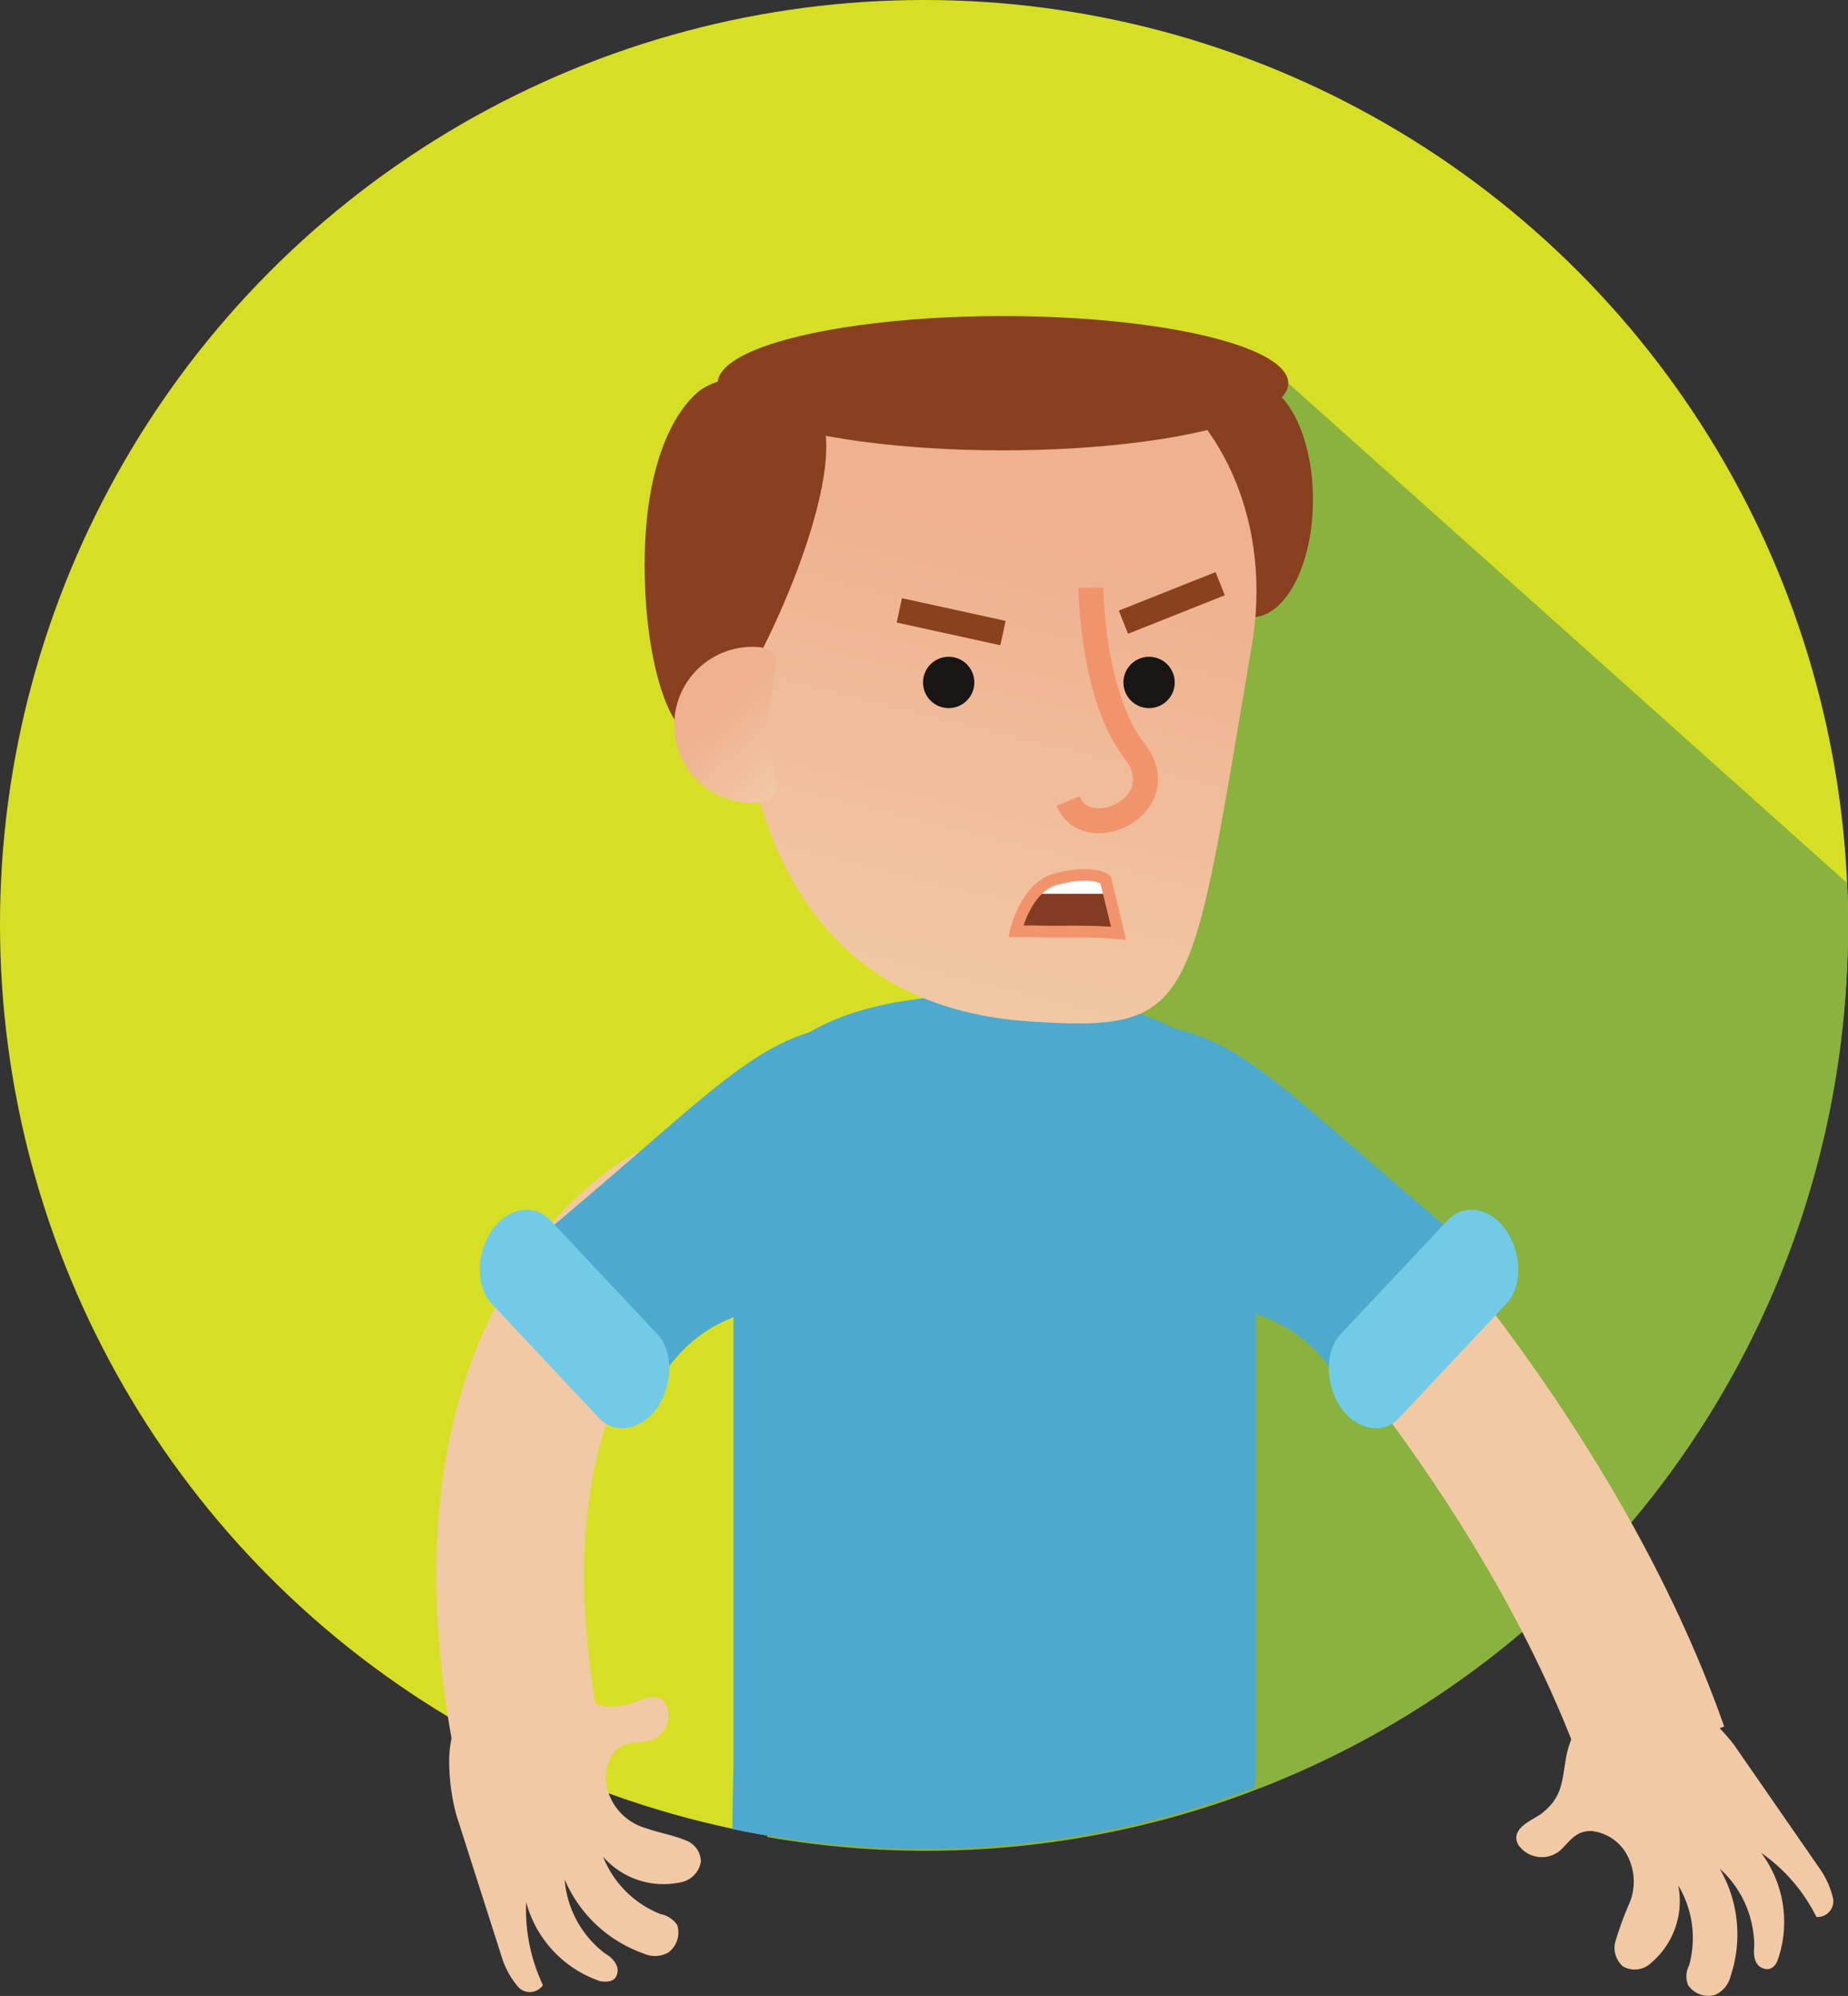 <svg xmlns="http://www.w3.org/2000/svg" xmlns:xlink="http://www.w3.org/1999/xlink" viewBox="0 0 150.08 162.024"><rect x="0" y="0" width="150.08" height="162.024" fill="#333333" stroke="none"/><defs><style>.a{fill:#d7df25;}.b{fill:#89b23f;}.c{fill:#4da9cd;}.d{fill:#f1c9a5;}.e,.j,.l,.o{fill:none;stroke-miterlimit:10;}.e{stroke:#f1c9a5;stroke-width:12px;}.f{fill:#71cbe7;}.g{fill:#88401e;}.h,.k{opacity:0.19;}.h{fill:url(#a);}.i{fill:#191616;}.j,.o{stroke:#f2946b;}.j,.l{stroke-width:2.023px;}.k{fill:url(#b);}.l{stroke:#89411e;}.m{fill:#813c23;}.n{fill:#fff;}.o{stroke-width:0.951px;}</style><linearGradient id="a" x1="0.516" y1="0.299" x2="0.237" y2="1.756" gradientUnits="objectBoundingBox"><stop offset="0" stop-color="#e24b34"/><stop offset="0.477" stop-color="#f1c9a5"/></linearGradient><linearGradient id="b" x1="0.492" y1="0.343" x2="1.356" y2="1.583" xlink:href="#a"/></defs><circle class="a" cx="75.04" cy="75.04" r="75.04" transform="translate(0 0)"/><path class="b" d="M119.911,38.8,84.877,41.526l4.409,20.283L99.468,85.7,77.1,129.073l4.65,9.621-4.169,18.119a74.871,74.871,0,0,0,87.787-73.918c0-1.2,0-2.325-.08-3.528Z" transform="translate(-15.288 -7.694)"/><path class="c" d="M95.525,100.7h0c-11.7,0-21.245,3.127-21.245,14.832v47.461c0,.641-.08,3.207-.08,5.452a76.974,76.974,0,0,0,15.553,1.6,74.678,74.678,0,0,0,26.857-4.971,19.537,19.537,0,0,0,.08-2.165V115.451C116.771,103.827,107.23,100.7,95.525,100.7Z" transform="translate(-14.713 -19.968)"/><g transform="translate(108.151 100.134)"><path class="d" d="M157.128,184.076c.8-.722,1.283-1.684,2.646-1.6A3.751,3.751,0,0,1,162.339,184a4.558,4.558,0,0,1,.481,4.249,27.14,27.14,0,0,0-1.2,3.287,2,2,0,0,0,.641,1.924,1.922,1.922,0,0,0,2.325-.321,6.559,6.559,0,0,0,2.165-6.253,8.29,8.29,0,0,1,.882,6.494,1.863,1.863,0,0,0-.08,1.6,1.985,1.985,0,0,0,2.165.8A2.229,2.229,0,0,0,171,194.258a10.677,10.677,0,0,0-.882-8.739,8.5,8.5,0,0,1,2.806,6.333c-.08.641,0,1.523.722,1.764.641.241,1.042-.241,1.2-.722a9.367,9.367,0,0,0-1.363-8.658,13.956,13.956,0,0,1,4.49,5.211A1.285,1.285,0,0,0,179.335,188a6.851,6.851,0,0,0-1.042-2.405l-7.055-10.182a18.383,18.383,0,0,0-3.367-3.287c-5.452-3.848-9.621.481-10.262,4.57-.321,1.924-.321,3.046-1.924,4.329-.722.561-2.646,1.2-1.924,2.565A2.321,2.321,0,0,0,157.128,184.076Z" transform="translate(-138.608 -133.969)"/><path class="e" d="M134.9,124.9s18.038,18.76,26.216,42.01" transform="translate(-134.9 -124.9)"/></g><path class="c" d="M130.682,132.467c-3.367-5.211-7.3-5.371-12.026-6.815-1.924-.641-2.565-7.3-3.367-9.621L111.2,103.685c11.144-.641,12.827,3.768,30.705,18.439Z" transform="translate(-22.05 -20.548)"/><path class="f" d="M144.3,123.3l-8.739,9.3c-1.283,1.363-1.283,4.009,0,5.933h0c1.283,1.844,3.447,2.245,4.73.882l8.739-9.3c1.283-1.363,1.283-4.009,0-5.933h0C147.748,122.338,145.664,121.937,144.3,123.3Z" transform="translate(-26.69 -24.289)"/><g transform="translate(36.462 98.851)"><path class="d" d="M61.611,175.046c-1.042.16-2.165,0-2.886,1.122a3.486,3.486,0,0,0-.321,2.966A4.5,4.5,0,0,0,61.45,182.1c1.122.4,2.245.561,3.367,1.042a1.855,1.855,0,0,1,1.122,1.684,2.041,2.041,0,0,1-1.684,1.684A6.521,6.521,0,0,1,58,184.426a8.267,8.267,0,0,0,4.65,4.65,2.15,2.15,0,0,1,1.363.882,2.018,2.018,0,0,1-.722,2.245,2.213,2.213,0,0,1-2,.08,10.9,10.9,0,0,1-6.414-6.013,8.331,8.331,0,0,0,3.287,6.013c.561.321,1.2.962.962,1.684-.16.641-.882.641-1.363.561a9.324,9.324,0,0,1-6.013-6.414,14.287,14.287,0,0,0,1.363,6.734,1.29,1.29,0,0,1-2,.16,6.847,6.847,0,0,1-1.283-2.245l-3.768-11.785a17.015,17.015,0,0,1-.561-4.65c.321-6.654,6.253-7.376,9.861-5.371,1.684.962,2.646,1.6,4.57,1.122.882-.16,2.565-1.363,3.207.08A2.129,2.129,0,0,1,61.611,175.046Z" transform="translate(-45.481 -132.555)"/><path class="e" d="M64.763,123.3s-18.439,9.3-11.545,43.292" transform="translate(-46.709 -123.3)"/></g><path class="c" d="M64.124,132.467c3.367-5.211,7.3-5.371,12.026-6.815,1.924-.641,2.565-7.3,3.367-9.621l4.089-12.346c-11.144-.641-12.827,3.768-30.705,18.439Z" transform="translate(-10.49 -20.548)"/><path class="f" d="M54.292,123.3l8.739,9.3c1.283,1.363,1.283,4.009,0,5.933h0c-1.283,1.844-3.447,2.245-4.73.882l-8.739-9.3c-1.283-1.363-1.283-4.009,0-5.933h0C50.845,122.338,52.929,121.937,54.292,123.3Z" transform="translate(-9.637 -24.289)"/><ellipse class="g" cx="4.971" cy="9.54" rx="4.971" ry="9.54" transform="translate(96.686 31.026)"/><path class="d" d="M116.449,59.035C111.4,88.618,112.04,90.462,98.17,89.5,78.448,88.057,74.6,70.58,74.6,56.71S82.377,33.3,96.326,33.3,118.774,45.326,116.449,59.035Z" transform="translate(-14.792 -6.603)"/><path class="h" d="M116.449,59.035C111.4,88.618,112.04,90.462,98.17,89.5,78.448,88.057,74.6,70.58,74.6,56.71S82.377,33.3,96.326,33.3,118.774,45.326,116.449,59.035Z" transform="translate(-14.792 -6.603)"/><ellipse class="g" cx="23.169" cy="5.452" rx="23.169" ry="5.452" transform="translate(58.284 25.655)"/><path class="g" d="M80.051,43.766c0,7.777-8.1,23.65-10.422,23.65S65.3,61.164,65.3,53.387s2.165-12.186,4.329-14.03C71.393,37.754,80.051,35.99,80.051,43.766Z" transform="translate(-12.948 -7.529)"/><circle class="i" cx="2.084" cy="2.084" r="2.084" transform="translate(91.235 53.314)"/><path class="j" d="M110.044,59.5s.08,8.819,3.528,13.228-3.848,7.857-5.371,4.089" transform="translate(-21.455 -11.798)"/><path class="d" d="M75.9,71.833c0,3.528,2.165,6.334-1.363,6.334a6.334,6.334,0,0,1,0-12.667C78.061,65.419,75.9,68.306,75.9,71.833Z" transform="translate(-13.523 -12.988)"/><path class="k" d="M75.9,71.833c0,3.528,2.165,6.334-1.363,6.334a6.334,6.334,0,0,1,0-12.667C78.061,65.419,75.9,68.306,75.9,71.833Z" transform="translate(-13.523 -12.988)"/><line class="l" x2="8.418" y2="1.844" transform="translate(73.036 49.546)"/><line class="l" x1="7.857" y2="3.127" transform="translate(91.235 47.381)"/><circle class="i" cx="2.084" cy="2.084" r="2.084" transform="translate(74.96 53.314)"/><path class="m" d="M103.221,91.643a4,4,0,0,1,2.966-2.726c3.127-.8,4.009.08,4.009.08l.722,2.966.321,1.363c-2,.722-5.852-.722-8.338-.16Z" transform="translate(-20.404 -17.565)"/><path class="n" d="M105.567,90.114h5.371a1.817,1.817,0,0,0-2.245-1.523C106.689,88.911,104.926,89.473,105.567,90.114Z" transform="translate(-20.906 -17.559)"/><path class="o" d="M102.9,93.166s.8-3.608,3.287-4.249c3.127-.8,4.009.08,4.009.08l.722,2.966.321,1.363c-2.405-.241-4.73-.08-6.975-.16H102.9Z" transform="translate(-20.404 -17.565)"/></svg>